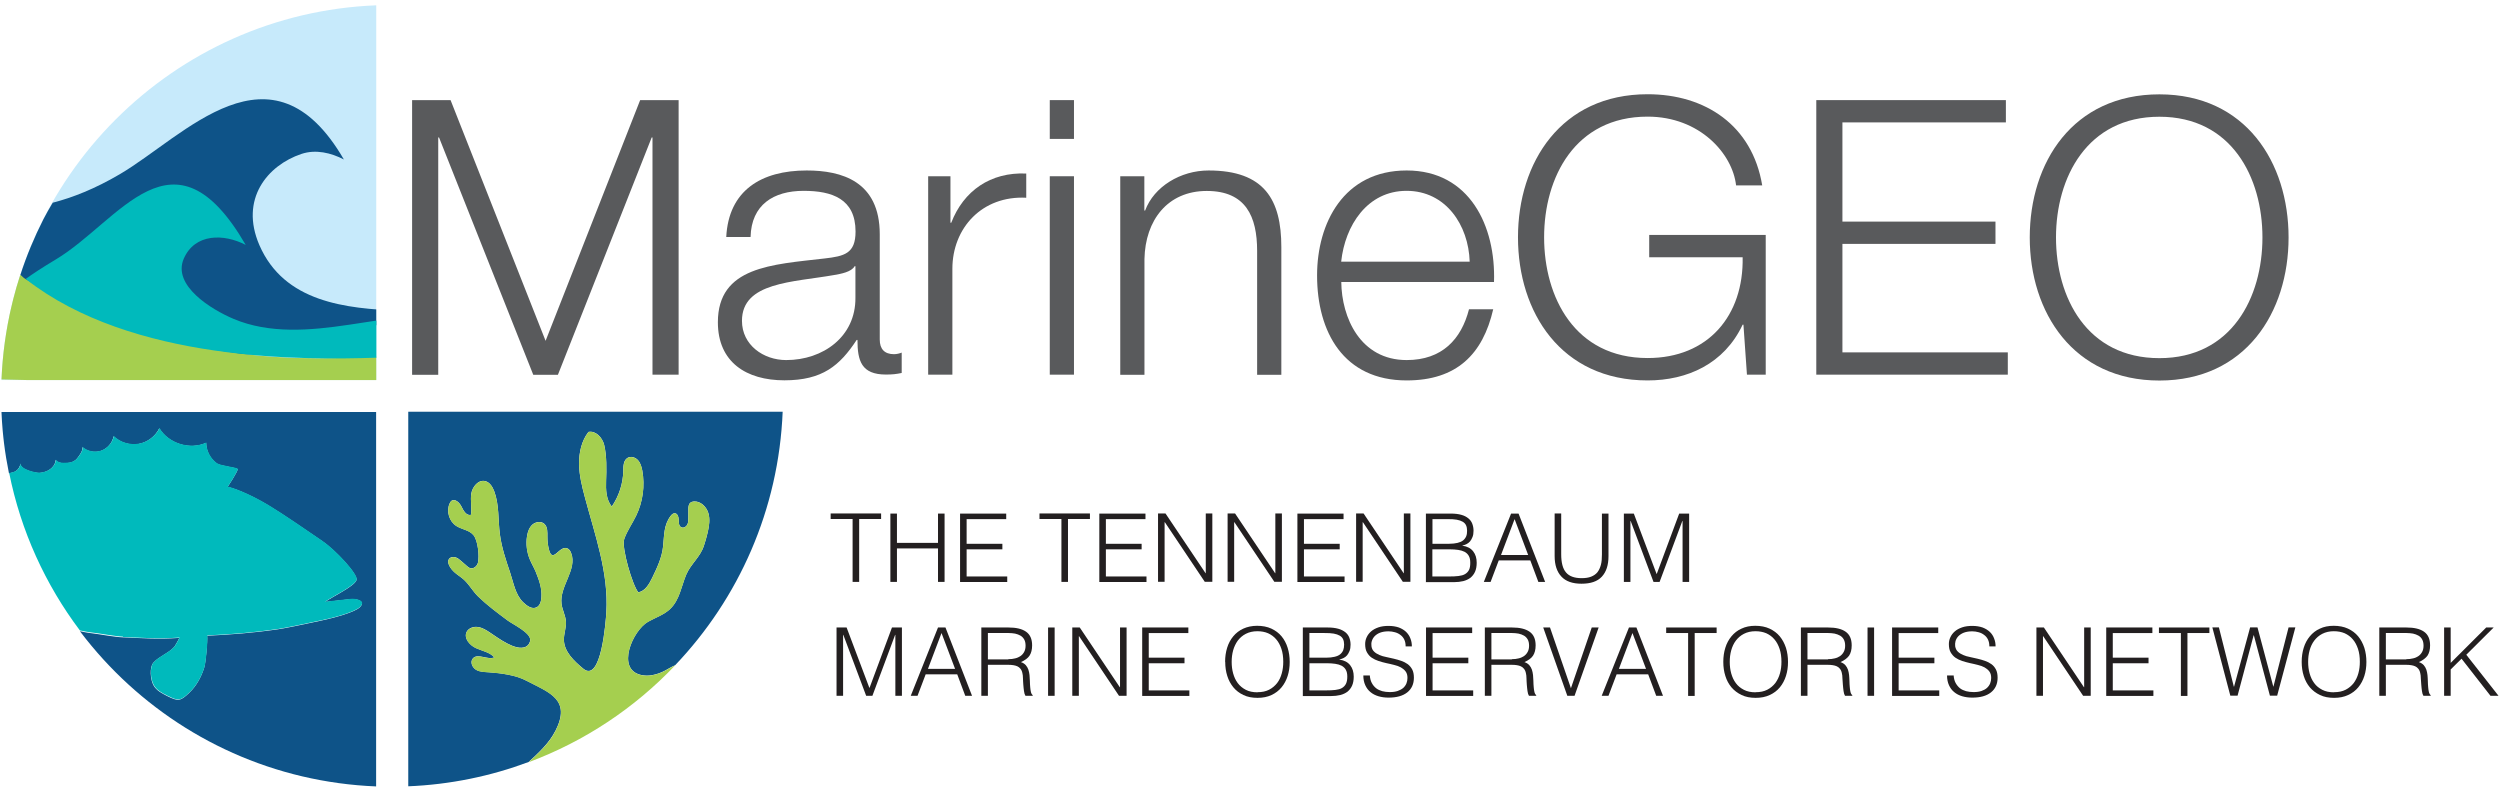<?xml version="1.0" encoding="UTF-8"?><svg id="Layer_1" xmlns="http://www.w3.org/2000/svg" xmlns:xlink="http://www.w3.org/1999/xlink" viewBox="0 0 221 70"><defs><clipPath id="clippath"><path d="m33.26,36.39H.13c.72,17.98,15.15,32.41,33.13,33.13v-33.13Z" fill="none"/></clipPath><clipPath id="clippath-1"><path d="m36.09,36.4v33.13c17.98-.72,32.41-15.15,33.13-33.13h-33.13Z" fill="none"/></clipPath><clipPath id="clippath-2"><path d="m33.26,33.6H.13C.85,15.62,15.29,1.18,33.26.47v33.13Z" fill="none"/></clipPath></defs><path d="m73.43,45.39h4.46v.49h-1.94v5.56h-.58v-5.56h-1.94v-.49Z" fill="#231f20"/><path d="m78.71,51.44v-6.04h.58v2.59h3.63v-2.59h.58v6.04h-.58v-2.96h-3.63v2.96h-.58Z" fill="#231f20"/><path d="m84.87,51.44v-6.04h4.08v.49h-3.5v2.18h3.16v.49h-3.16v2.4h3.59v.49h-4.17Z" fill="#231f20"/><path d="m91.89,45.39h4.46v.49h-1.94v5.56h-.58v-5.56h-1.94v-.49Z" fill="#231f20"/><path d="m97.18,51.44v-6.04h4.08v.49h-3.5v2.18h3.16v.49h-3.16v2.4h3.59v.49h-4.17Z" fill="#231f20"/><path d="m102.97,46.16h-.02v5.27h-.58v-6.04h.66l3.54,5.28h.02v-5.28h.58v6.04h-.67l-3.53-5.27Z" fill="#231f20"/><path d="m109.12,46.16h-.02v5.27h-.58v-6.04h.66l3.54,5.28h.02v-5.28h.58v6.04h-.67l-3.53-5.27Z" fill="#231f20"/><path d="m114.69,51.44v-6.04h4.08v.49h-3.5v2.18h3.16v.49h-3.16v2.4h3.59v.49h-4.17Z" fill="#231f20"/><path d="m120.48,46.16h-.02v5.27h-.58v-6.04h.66l3.54,5.28h.02v-5.28h.58v6.04h-.67l-3.53-5.27Z" fill="#231f20"/><path d="m126.05,51.44v-6.04h2.21c.36,0,.67.04.92.11.26.07.46.18.62.31.16.13.28.29.35.48.07.19.11.39.11.62s-.03.4-.09.55c-.06.15-.13.28-.22.39-.09.1-.2.19-.31.24-.12.06-.24.1-.36.12v.02c.43.06.74.23.95.5s.31.6.31,1.01c0,.31-.05.58-.15.8-.1.22-.24.39-.41.53-.18.13-.39.23-.63.29-.25.06-.52.09-.8.09h-2.51Zm.58-3.37h1.46c.3,0,.55-.03.76-.08.2-.05.37-.12.49-.22.12-.1.21-.22.27-.36s.08-.31.08-.49-.03-.35-.09-.48-.16-.24-.3-.32-.31-.14-.53-.18c-.22-.04-.49-.05-.8-.05h-1.34v2.18Zm0,2.89h1.47c.32,0,.59-.01.83-.04.24-.03.43-.08.58-.17.15-.09.27-.21.35-.37.08-.16.11-.37.11-.63s-.04-.45-.13-.61-.21-.27-.37-.36c-.16-.08-.35-.14-.57-.17-.22-.03-.47-.05-.74-.05h-1.54v2.4Z" fill="#231f20"/><path d="m131.17,51.44l2.41-6.04h.66l2.35,6.04h-.6l-.71-1.9h-2.79l-.72,1.9h-.6Zm1.52-2.38h2.4l-1.2-3.17-1.2,3.17Z" fill="#231f20"/><path d="m137.43,45.39h.58v3.6c0,.75.14,1.29.43,1.62.28.33.74.5,1.37.5.33,0,.61-.04.84-.13.23-.09.42-.22.56-.39.14-.18.24-.4.31-.66s.09-.57.09-.93v-3.6h.58v3.77c0,.79-.2,1.39-.59,1.81s-.99.62-1.79.62-1.4-.21-1.79-.64c-.39-.42-.59-1.02-.59-1.8v-3.77Z" fill="#231f20"/><path d="m143.55,51.44v-6.04h.88l2.01,5.33h.02l1.98-5.33h.88v6.04h-.58v-5.39h-.02l-2.01,5.39h-.54l-2.02-5.39h-.02v5.39h-.58Z" fill="#231f20"/><path d="m73.95,61.51v-6.04h.89l2.01,5.33h.02l1.98-5.33h.88v6.04h-.58v-5.39h-.02l-2.01,5.39h-.55l-2.02-5.39h-.02v5.39h-.58Z" fill="#231f20"/><path d="m80.51,61.51l2.41-6.04h.66l2.35,6.04h-.6l-.71-1.9h-2.79l-.72,1.9h-.6Zm1.52-2.38h2.4l-1.2-3.17-1.2,3.17Z" fill="#231f20"/><path d="m87.33,58.76v2.75h-.58v-6.04h2.4c.68,0,1.19.12,1.55.37s.54.65.54,1.21c0,.38-.08.68-.23.91s-.41.41-.76.57c.18.06.32.15.43.27.1.12.18.25.23.4.05.15.08.31.1.48.01.17.02.33.03.49,0,.23.02.42.03.57.01.15.03.27.05.37.02.1.04.17.07.22.03.05.06.09.1.12v.06h-.64c-.06-.1-.11-.24-.13-.42-.03-.18-.04-.37-.06-.56-.01-.2-.03-.39-.03-.57s-.02-.34-.05-.45c-.03-.16-.09-.29-.17-.39s-.17-.17-.28-.22c-.11-.05-.23-.08-.36-.1-.13-.02-.27-.03-.41-.03h-1.82Zm1.81-.49c.22,0,.42-.02.6-.07.18-.04.35-.12.48-.21.14-.1.24-.22.32-.37.08-.15.12-.33.12-.54,0-.22-.04-.41-.12-.55s-.19-.26-.33-.34-.3-.14-.48-.18c-.18-.03-.37-.05-.56-.05h-1.84v2.33h1.81Z" fill="#231f20"/><path d="m92.65,61.51v-6.04h.58v6.04h-.58Z" fill="#231f20"/><path d="m95.39,56.24h-.02v5.27h-.58v-6.04h.66l3.54,5.28h.02v-5.28h.58v6.04h-.67l-3.53-5.27Z" fill="#231f20"/><path d="m100.97,61.51v-6.04h4.08v.49h-3.5v2.18h3.16v.49h-3.16v2.4h3.59v.49h-4.17Z" fill="#231f20"/><path d="m108.3,58.5c0-.44.06-.86.18-1.24.12-.39.3-.72.54-1.01.24-.29.54-.52.89-.68s.76-.25,1.22-.25.9.08,1.26.25c.36.17.66.39.9.68s.42.63.54,1.02c.12.39.18.8.18,1.25s-.06.85-.18,1.23c-.12.38-.3.72-.54,1.01s-.54.52-.89.68c-.36.17-.77.25-1.24.25s-.89-.08-1.24-.25c-.36-.17-.66-.4-.89-.68s-.42-.62-.54-1.01c-.12-.38-.18-.79-.18-1.23Zm2.86,2.69c.4,0,.74-.07,1.03-.22s.52-.35.71-.59c.19-.25.32-.53.41-.86.09-.32.13-.66.13-1.02,0-.42-.05-.8-.16-1.13-.11-.33-.26-.62-.46-.85-.2-.24-.44-.41-.72-.54-.28-.12-.6-.18-.95-.18-.39,0-.73.08-1.02.23-.29.15-.52.35-.71.6-.18.25-.32.54-.41.86-.09.33-.13.66-.13,1.02s.04.7.13,1.02.22.61.41.86c.19.25.42.44.71.59s.63.22,1.04.22Z" fill="#231f20"/><path d="m115.17,61.51v-6.04h2.21c.36,0,.66.04.92.11.26.07.46.18.63.31.16.13.28.29.35.48s.11.39.11.62-.03.4-.09.55c-.06.15-.13.28-.22.39-.09.1-.2.19-.31.24-.12.06-.24.1-.36.12v.02c.43.06.74.23.95.5s.31.6.31,1.01c0,.31-.05.58-.15.8-.1.22-.24.39-.41.53-.18.13-.39.23-.63.29-.25.06-.52.09-.81.09h-2.5Zm.58-3.37h1.47c.3,0,.55-.03.76-.08.21-.05.37-.12.49-.22.12-.1.21-.22.27-.36.05-.14.08-.31.08-.49s-.03-.35-.09-.48-.16-.24-.3-.32-.31-.14-.53-.18c-.22-.04-.49-.05-.81-.05h-1.34v2.18Zm0,2.89h1.47c.32,0,.6-.01.83-.04.24-.03.43-.08.58-.17.15-.09.27-.21.35-.37s.12-.37.12-.63-.04-.45-.13-.61c-.08-.15-.21-.27-.37-.36-.16-.08-.35-.14-.57-.17-.22-.03-.47-.05-.74-.05h-1.54v2.4Z" fill="#231f20"/><path d="m121.09,59.7c.02.27.08.5.18.68.1.19.23.34.38.46s.34.2.54.26c.21.05.42.08.66.08.27,0,.51-.03.71-.1.2-.07.36-.16.49-.27.12-.11.22-.25.28-.4.06-.15.09-.31.09-.48,0-.24-.05-.42-.16-.57-.11-.15-.25-.26-.42-.36-.17-.09-.37-.17-.6-.22-.22-.06-.46-.11-.69-.16-.24-.05-.47-.12-.69-.19-.22-.07-.42-.17-.6-.29s-.31-.28-.42-.47-.16-.44-.16-.73c0-.21.04-.41.13-.6.09-.2.22-.37.39-.52.17-.15.39-.27.65-.36.26-.09.56-.13.9-.13s.65.05.91.14c.26.1.47.23.64.39.17.17.3.36.38.58.09.22.13.45.13.7h-.55c0-.23-.04-.43-.12-.6-.08-.17-.2-.31-.34-.41-.14-.11-.3-.19-.49-.24-.18-.05-.37-.08-.56-.08-.3,0-.54.04-.75.12s-.36.19-.48.31c-.12.13-.2.27-.25.43-.05.16-.05.31-.03.47.03.2.11.35.24.47.12.12.28.21.46.29s.38.14.6.18c.22.05.44.1.67.15.23.05.45.12.66.19.21.07.4.17.57.29.16.12.3.28.4.47.1.19.15.43.15.73,0,.56-.2.99-.59,1.3-.39.31-.94.46-1.65.46-.32,0-.62-.04-.89-.12-.27-.08-.51-.2-.71-.37-.2-.16-.35-.37-.46-.61s-.17-.53-.17-.86h.56Z" fill="#231f20"/><path d="m126.06,61.51v-6.04h4.08v.49h-3.5v2.18h3.16v.49h-3.16v2.4h3.59v.49h-4.17Z" fill="#231f20"/><path d="m131.84,58.76v2.75h-.58v-6.04h2.4c.68,0,1.19.12,1.55.37s.54.65.54,1.21c0,.38-.08.68-.23.91s-.41.41-.76.57c.18.06.32.15.43.27.1.12.18.25.23.4.05.15.08.31.1.48.01.17.02.33.03.49,0,.23.02.42.03.57.01.15.03.27.05.37.02.1.04.17.07.22.03.05.06.09.1.12v.06h-.64c-.06-.1-.11-.24-.13-.42-.03-.18-.04-.37-.06-.56-.01-.2-.03-.39-.03-.57s-.02-.34-.05-.45c-.03-.16-.09-.29-.17-.39s-.17-.17-.28-.22c-.11-.05-.23-.08-.36-.1-.13-.02-.27-.03-.41-.03h-1.82Zm1.81-.49c.22,0,.42-.02.6-.07.18-.04.35-.12.48-.21.14-.1.24-.22.32-.37.08-.15.12-.33.12-.54,0-.22-.04-.41-.12-.55s-.19-.26-.33-.34-.3-.14-.48-.18c-.18-.03-.37-.05-.56-.05h-1.84v2.33h1.81Z" fill="#231f20"/><path d="m136.41,55.47h.61l1.85,5.37,1.84-5.37h.61l-2.13,6.04h-.64l-2.13-6.04Z" fill="#231f20"/><path d="m141.59,61.51l2.41-6.04h.66l2.35,6.04h-.6l-.71-1.9h-2.79l-.72,1.9h-.6Zm1.52-2.38h2.4l-1.2-3.17-1.2,3.17Z" fill="#231f20"/><path d="m147.29,55.47h4.46v.49h-1.94v5.56h-.58v-5.56h-1.94v-.49Z" fill="#231f20"/><path d="m152.34,58.5c0-.44.06-.86.18-1.24.12-.39.3-.72.54-1.01.24-.29.53-.52.89-.68.35-.17.76-.25,1.22-.25s.9.08,1.26.25.66.39.9.68c.24.29.42.63.55,1.02.12.39.18.8.18,1.25s-.06.85-.18,1.23c-.12.38-.3.72-.54,1.01-.24.29-.54.52-.9.68-.36.17-.77.25-1.24.25s-.89-.08-1.24-.25c-.36-.17-.66-.4-.9-.68-.24-.29-.42-.62-.54-1.01-.12-.38-.18-.79-.18-1.23Zm2.86,2.69c.4,0,.74-.07,1.03-.22.29-.15.52-.35.71-.59.18-.25.32-.53.41-.86.09-.32.13-.66.13-1.02,0-.42-.05-.8-.16-1.13s-.26-.62-.46-.85c-.2-.24-.44-.41-.72-.54-.29-.12-.6-.18-.96-.18-.39,0-.73.08-1.02.23-.29.15-.52.35-.71.6-.19.25-.32.54-.41.86-.09.33-.13.66-.13,1.02s.04.7.13,1.02.22.61.41.86c.18.25.42.44.71.59s.63.22,1.04.22Z" fill="#231f20"/><path d="m159.78,58.76v2.75h-.58v-6.04h2.4c.68,0,1.19.12,1.55.37.36.25.54.65.54,1.21,0,.38-.08.68-.23.91-.16.22-.41.41-.76.57.18.06.32.15.43.27.1.12.18.25.23.4.05.15.08.31.1.48s.02.33.03.49c0,.23.02.42.03.57.01.15.03.27.05.37.02.1.04.17.07.22.03.05.06.09.1.12v.06h-.64c-.06-.1-.11-.24-.13-.42-.03-.18-.04-.37-.06-.56-.01-.2-.03-.39-.04-.57,0-.18-.02-.34-.05-.45-.03-.16-.09-.29-.17-.39-.08-.1-.17-.17-.28-.22-.11-.05-.23-.08-.36-.1s-.27-.03-.41-.03h-1.82Zm1.81-.49c.21,0,.42-.02.6-.07.19-.04.35-.12.48-.21s.24-.22.32-.37c.08-.15.12-.33.12-.54,0-.22-.04-.41-.12-.55-.08-.15-.19-.26-.33-.34-.14-.08-.3-.14-.48-.18-.18-.03-.37-.05-.56-.05h-1.84v2.33h1.81Z" fill="#231f20"/><path d="m165.09,61.51v-6.04h.58v6.04h-.58Z" fill="#231f20"/><path d="m167.26,61.51v-6.04h4.08v.49h-3.5v2.18h3.16v.49h-3.16v2.4h3.59v.49h-4.17Z" fill="#231f20"/><path d="m172.7,59.7c.02.27.08.5.18.68s.23.34.38.46.34.2.54.26c.21.05.42.08.66.08.27,0,.51-.03.71-.1.2-.07.36-.16.48-.27.12-.11.22-.25.28-.4s.09-.31.09-.48c0-.24-.05-.42-.16-.57s-.25-.26-.42-.36c-.17-.09-.37-.17-.6-.22-.22-.06-.46-.11-.69-.16-.24-.05-.46-.12-.69-.19-.22-.07-.42-.17-.6-.29-.17-.12-.31-.28-.42-.47-.11-.19-.16-.44-.16-.73,0-.21.04-.41.13-.6.09-.2.22-.37.39-.52s.39-.27.65-.36c.26-.09.56-.13.9-.13s.65.05.91.14c.26.1.47.23.64.39s.3.36.38.58c.09.22.13.45.13.7h-.55c0-.23-.04-.43-.12-.6s-.2-.31-.34-.41c-.14-.11-.3-.19-.49-.24-.18-.05-.37-.08-.56-.08-.29,0-.54.04-.75.12-.2.08-.36.19-.48.31-.12.13-.2.27-.25.43-.04.16-.05.31-.03.47.04.2.11.35.24.47.12.12.28.21.46.29s.38.14.6.18c.22.05.44.1.67.15.23.05.45.12.66.19.21.07.4.17.57.29.17.12.3.28.4.47.1.19.15.43.15.73,0,.56-.2.99-.59,1.3-.39.31-.94.46-1.65.46-.32,0-.61-.04-.89-.12-.27-.08-.51-.2-.71-.37-.2-.16-.35-.37-.46-.61-.11-.24-.17-.53-.17-.86h.56Z" fill="#231f20"/><path d="m180.62,56.24h-.02v5.27h-.58v-6.04h.66l3.54,5.28h.02v-5.28h.58v6.04h-.67l-3.53-5.27Z" fill="#231f20"/><path d="m186.19,61.51v-6.04h4.08v.49h-3.5v2.18h3.16v.49h-3.16v2.4h3.59v.49h-4.17Z" fill="#231f20"/><path d="m190.85,55.47h4.46v.49h-1.94v5.56h-.58v-5.56h-1.94v-.49Z" fill="#231f20"/><path d="m200.95,60.7h.02l1.34-5.24h.6l-1.61,6.04h-.64l-1.42-5.34h-.02l-1.42,5.34h-.64l-1.59-6.04h.58l1.32,5.24h.02l1.42-5.24h.65l1.4,5.24Z" fill="#231f20"/><path d="m203.47,58.5c0-.44.06-.86.18-1.24.12-.39.3-.72.54-1.01.24-.29.53-.52.89-.68.35-.17.76-.25,1.22-.25s.9.08,1.26.25.66.39.9.68c.24.29.42.63.55,1.02.12.39.18.8.18,1.25s-.06.85-.18,1.23c-.12.38-.3.72-.54,1.01-.24.29-.54.52-.9.68-.36.17-.77.25-1.24.25s-.89-.08-1.24-.25c-.36-.17-.66-.4-.9-.68-.24-.29-.42-.62-.54-1.01-.12-.38-.18-.79-.18-1.23Zm2.86,2.69c.4,0,.74-.07,1.03-.22.29-.15.52-.35.71-.59.18-.25.32-.53.41-.86.09-.32.13-.66.13-1.02,0-.42-.05-.8-.16-1.13s-.26-.62-.46-.85c-.2-.24-.44-.41-.72-.54-.29-.12-.6-.18-.96-.18-.39,0-.73.08-1.02.23-.29.15-.52.35-.71.6-.19.25-.32.54-.41.86-.09.33-.13.66-.13,1.02s.04.7.13,1.02.22.61.41.86c.18.25.42.44.71.59s.63.22,1.04.22Z" fill="#231f20"/><path d="m210.91,58.76v2.75h-.58v-6.04h2.4c.68,0,1.19.12,1.55.37.36.25.54.65.54,1.21,0,.38-.08.68-.23.91-.16.22-.41.41-.76.57.18.06.32.15.43.27.1.12.18.25.23.4.05.15.08.31.1.48s.02.33.03.49c0,.23.02.42.03.57.01.15.03.27.05.37.02.1.04.17.07.22.03.05.06.09.1.12v.06h-.64c-.06-.1-.11-.24-.13-.42-.03-.18-.04-.37-.06-.56-.01-.2-.03-.39-.04-.57,0-.18-.02-.34-.05-.45-.03-.16-.09-.29-.17-.39-.08-.1-.17-.17-.28-.22-.11-.05-.23-.08-.36-.1s-.27-.03-.41-.03h-1.82Zm1.81-.49c.21,0,.42-.02.6-.07.19-.04.35-.12.48-.21s.24-.22.32-.37c.08-.15.12-.33.12-.54,0-.22-.04-.41-.12-.55-.08-.15-.19-.26-.33-.34-.14-.08-.3-.14-.48-.18-.18-.03-.37-.05-.56-.05h-1.84v2.33h1.81Z" fill="#231f20"/><path d="m216.06,61.51v-6.04h.58v3.13l3.14-3.13h.66l-2.42,2.41,2.85,3.63h-.71l-2.56-3.28-.96.95v2.33h-.58Z" fill="#231f20"/><path d="m36.43,8.85h3.4l8.4,21.28,8.36-21.28h3.4v24.27h-2.31V12.15h-.07l-8.29,20.98h-2.18l-8.33-20.98h-.07v20.98h-2.31V8.85Z" fill="#595a5c"/><path d="m64.2,20.95c.21-4.11,3.09-5.88,7.11-5.88,3.09,0,6.46.95,6.46,5.64v9.31c0,.82.41,1.29,1.26,1.29.24,0,.51-.07.68-.14v1.8c-.48.1-.82.14-1.39.14-2.18,0-2.52-1.22-2.52-3.06h-.07c-1.5,2.28-3.03,3.57-6.39,3.57s-5.88-1.6-5.88-5.13c0-4.93,4.79-5.1,9.42-5.64,1.77-.2,2.75-.44,2.75-2.38,0-2.89-2.07-3.6-4.59-3.6-2.65,0-4.62,1.22-4.69,4.08h-2.14Zm11.42,2.58h-.07c-.27.51-1.22.68-1.8.78-3.64.65-8.16.61-8.16,4.05,0,2.14,1.9,3.47,3.91,3.47,3.26,0,6.15-2.07,6.12-5.51v-2.79Z" fill="#595a5c"/><path d="m82.05,15.58h1.97v4.11h.07c1.09-2.82,3.47-4.49,6.63-4.35v2.14c-3.88-.2-6.53,2.65-6.53,6.29v9.35h-2.14V15.58Z" fill="#595a5c"/><path d="m92.8,8.85h2.14v3.43h-2.14v-3.43Zm0,6.73h2.14v17.54h-2.14V15.58Z" fill="#595a5c"/><path d="m99.02,15.58h2.14v3.03h.07c.78-2.11,3.13-3.54,5.61-3.54,4.93,0,6.43,2.58,6.43,6.77v11.29h-2.14v-10.95c0-3.03-.99-5.3-4.45-5.3s-5.44,2.58-5.51,6.02v10.23h-2.14V15.58Z" fill="#595a5c"/><path d="m118.57,24.93c.03,3.13,1.67,6.9,5.78,6.9,3.13,0,4.83-1.84,5.51-4.49h2.14c-.92,3.98-3.23,6.29-7.65,6.29-5.58,0-7.92-4.28-7.92-9.28,0-4.62,2.35-9.28,7.92-9.28s7.89,4.93,7.72,9.86h-13.5Zm11.35-1.8c-.1-3.23-2.11-6.26-5.58-6.26s-5.44,3.06-5.78,6.26h11.35Z" fill="#595a5c"/><path d="m156.1,33.12h-1.67l-.31-4.42h-.07c-1.63,3.47-4.9,4.93-8.4,4.93-7.65,0-11.46-6.02-11.46-12.65s3.81-12.65,11.46-12.65c5.1,0,9.25,2.75,10.13,8.06h-2.31c-.31-2.79-3.2-6.08-7.82-6.08-6.42,0-9.15,5.37-9.15,10.67s2.72,10.67,9.15,10.67c5.37,0,8.5-3.77,8.4-8.91h-8.26v-1.97h10.3v12.34Z" fill="#595a5c"/><path d="m160.56,8.85h16.76v1.97h-14.45v8.77h13.53v1.97h-13.53v9.59h14.62v1.97h-16.93V8.85Z" fill="#595a5c"/><path d="m190.89,8.34c7.62,0,11.42,6.02,11.42,12.65s-3.81,12.65-11.42,12.65-11.46-6.02-11.46-12.65,3.81-12.65,11.46-12.65Zm0,23.32c6.39,0,9.11-5.37,9.11-10.67s-2.72-10.67-9.11-10.67-9.14,5.37-9.14,10.67,2.72,10.67,9.14,10.67Z" fill="#595a5c"/><path d="m33.26,33.6H.13C.85,15.62,15.29,1.18,33.26.47v33.13Z" fill="#c7eafb"/><g clip-path="url(#clippath)"><path d="m.13,36.39c.07,1.86.3,3.67.66,5.44.04,0,.08,0,.12-.01.18-.03.35-.08.5-.18.22-.15.37-.4.39-.66-.04.54,1.35.85,1.69.83.66-.04,1.37-.44,1.43-1.15.14.22.43.29.69.28.44,0,.73,0,1.08-.28.15-.11.78-.96.56-1.15.44.4,1.11.54,1.67.35.57-.19,1.01-.7,1.12-1.29.57.55,1.42.81,2.2.68s1.49-.67,1.84-1.38c.82,1.35,2.71,1.94,4.14,1.28,0,.71.37,1.42.95,1.83.31.22,1.76.35,1.83.5.06.13-.87,1.56-.89,1.56.46.1,1.83.57,3.63,1.65,1.33.8,3.49,2.3,4.74,3.15,1.22.83,3.2,2.98,3.03,3.45-.2.55-2.1,1.44-2.79,1.93.74-.08,1.48-.17,2.23-.25.53-.06,1.43.15.86.71-.48.47-2.43.97-3.37,1.17-.86.18-3.08.67-3.93.79-2.05.3-4.13.46-6.2.56.05.52-.12,2.37-.26,2.82-.26.83-.69,1.62-1.32,2.22-.78.75-.98.78-1.95.29-.46-.23-.96-.49-1.21-.95-.27-.49-.39-1.58.01-2.02.54-.58,1.36-.82,1.86-1.42.05-.06.44-.75.4-.75-1.93.14-3.16.02-4.99-.05-.76-.03-2.05-.28-2.8-.37-.32-.03-.67-.11-1.02-.18,6.04,8.02,15.5,13.33,26.22,13.76v-33.13H.13Z" fill="#0e5388"/><path d="m10.87,56.31c1.83.07,3.06.19,4.99.05.04,0-.35.69-.4.75-.5.6-1.32.84-1.86,1.42-.4.43-.29,1.53-.01,2.02.25.46.74.72,1.21.95.97.49,1.17.46,1.95-.29.63-.6,1.06-1.4,1.32-2.22.14-.45.31-2.3.26-2.82,2.07-.09,4.15-.26,6.2-.56.86-.12,3.07-.62,3.93-.79.94-.19,2.89-.7,3.37-1.17.57-.56-.33-.77-.86-.71-.74.08-1.48.17-2.23.25.7-.49,2.59-1.38,2.79-1.93.17-.46-1.82-2.62-3.03-3.45-1.25-.85-3.41-2.35-4.74-3.15-1.79-1.07-3.17-1.55-3.63-1.65.03,0,.95-1.42.89-1.56-.06-.15-1.51-.28-1.83-.5-.58-.41-.95-1.12-.95-1.83-1.44.66-3.33.08-4.14-1.28-.35.72-1.06,1.25-1.84,1.38s-1.63-.12-2.2-.68c-.11.59-.56,1.1-1.12,1.29-.57.19-1.23.05-1.67-.35.22.2-.41,1.04-.56,1.15-.35.27-.64.27-1.08.28-.26,0-.55-.06-.69-.28-.06.72-.77,1.11-1.43,1.15-.34.02-1.73-.29-1.69-.83-.02.26-.17.52-.39.66-.15.1-.33.15-.5.18-.04,0-.08,0-.12.01,1.03,5.15,3.21,9.89,6.25,13.93.35.07.7.15,1.02.18.75.08,2.05.34,2.8.37Z" fill="#00babc"/></g><g clip-path="url(#clippath-1)"><path d="m49.09,64.63c1.43-2.8-.51-3.4-2.6-4.48-.92-.48-2.23-.65-3.26-.72-.39-.03-.8-.02-1.14-.22-.34-.2-.55-.68-.3-.99.42-.52,1.3.15,1.91-.11-.41-.46-1.07-.56-1.63-.82s-1.09-.88-.82-1.43c.18-.35.63-.5,1.02-.43.39.06.73.28,1.06.5.69.45,2.24,1.65,3.13,1.25.24-.11.4-.36.41-.62.01-.64-1.51-1.36-1.99-1.71-.9-.67-1.81-1.34-2.62-2.13-.45-.44-.75-.99-1.19-1.42-.44-.42-.95-.62-1.29-1.18-.13-.21-.23-.48-.1-.69.11-.18.36-.23.57-.17s.37.2.53.34c.16.14.32.28.48.42.09.08.19.17.31.2.3.09.6-.18.68-.48.14-.58,0-1.94-.38-2.42-.36-.46-1.03-.51-1.52-.82-.64-.4-.91-1.29-.61-1.98.04-.09.09-.18.16-.24.32-.24.73.15.9.51.17.36.44.82.83.72.1-.62-.06-1.25.03-1.87.1-.62.63-1.26,1.24-1.11.39.1.63.49.78.87.46,1.21.34,2.55.51,3.83.15,1.16.53,2.27.9,3.37.3.89.46,1.95,1.15,2.63.33.32.79.66,1.2.45.3-.15.4-.54.42-.88.06-.8-.2-1.51-.5-2.25-.15-.37-.37-.72-.52-1.09-.27-.65-.36-1.38-.25-2.07.06-.38.2-.77.48-1.02.29-.25.77-.32,1.05-.06.3.27.27.74.27,1.15,0,.37.04.74.13,1.09.34,1.4.97-.5,1.7-.04.13.08.22.23.27.38.56,1.45-1.05,2.95-.85,4.49.07.54.36,1.04.39,1.59.03.53-.19,1.06-.18,1.59.02,1.05.89,1.87,1.7,2.54,1.61,1.36,2.01-4.3,2.05-4.97.21-3.5-1-6.81-1.9-10.19-.26-.96-.5-1.95-.51-2.94-.01-1,.22-2.03.83-2.82.65-.13,1.23.51,1.39,1.15.23.96.21,2.19.17,3.18-.03.79,0,1.65.5,2.27.64-.93,1-2.05,1.02-3.17,0-.41.01-.91.37-1.13.29-.18.69-.06.92.19.23.25.32.6.39.93.24,1.35.05,2.77-.55,4-.34.7-.8,1.33-1.05,2.06-.25.73.74,4.12,1.25,4.7.6-.11.95-.72,1.22-1.27.44-.91.87-1.81.97-2.81.1-.96.05-1.87.67-2.68.09-.12.21-.23.35-.23.25,0,.35.32.36.57,0,.25,0,.56.23.67.19.09.42-.03.52-.22s.1-.4.1-.61c0-.24,0-.49,0-.73,0-.23.01-.48.19-.62.08-.06.19-.09.29-.1.58-.05,1.1.44,1.28,1s.08,1.16-.05,1.73c-.09.41-.21.81-.34,1.2-.32.98-1.14,1.58-1.55,2.52-.44,1.03-.58,2.24-1.43,3.05-.55.52-1.29.76-1.95,1.13-1.36.77-2.87,4.22-.6,4.71.32.07.65.07.97.01.39-.07.78-.21,1.13-.4.3-.16.59-.35.9-.48,5.6-5.88,9.15-13.73,9.5-22.42h-33.13v33.13c3.74-.15,7.33-.9,10.67-2.15.89-.82,1.81-1.66,2.36-2.74Z" fill="#0e5388"/><path d="m59.69,58.81c-.31.14-.6.32-.9.48-.35.19-.74.33-1.13.4-.32.06-.65.06-.97-.01-2.27-.5-.76-3.94.6-4.71.66-.37,1.4-.61,1.95-1.13.85-.81.99-2.01,1.43-3.05.4-.94,1.22-1.54,1.55-2.52.13-.4.24-.8.34-1.2.13-.57.23-1.17.05-1.73s-.69-1.05-1.28-1c-.1,0-.21.03-.29.1-.18.14-.19.4-.19.62,0,.24,0,.49,0,.73,0,.21,0,.43-.1.61s-.34.31-.52.22c-.22-.11-.23-.42-.23-.67,0-.25-.11-.57-.36-.57-.15,0-.26.12-.35.23-.62.81-.57,1.73-.67,2.68-.1,1-.53,1.9-.97,2.81-.27.55-.62,1.16-1.22,1.27-.51-.58-1.51-3.97-1.25-4.7.25-.73.72-1.37,1.05-2.06.6-1.23.8-2.66.55-4-.06-.34-.15-.68-.39-.93-.23-.25-.63-.37-.92-.19-.35.22-.36.72-.37,1.13-.02,1.13-.38,2.24-1.02,3.17-.49-.62-.53-1.48-.5-2.27.04-.98.06-2.22-.17-3.18-.16-.65-.74-1.28-1.39-1.15-.61.79-.84,1.82-.83,2.82.01,1,.26,1.98.51,2.94.9,3.38,2.12,6.69,1.9,10.19-.04.67-.43,6.33-2.05,4.97-.81-.68-1.68-1.49-1.7-2.54-.01-.54.21-1.06.18-1.59-.03-.55-.33-1.05-.39-1.59-.2-1.55,1.42-3.04.85-4.49-.06-.15-.14-.29-.27-.38-.73-.46-1.36,1.44-1.7.04-.09-.36-.13-.73-.13-1.09,0-.41.03-.87-.27-1.15-.29-.26-.76-.19-1.05.06-.29.25-.42.64-.48,1.02-.11.7-.03,1.42.25,2.07.16.37.37.72.52,1.09.3.74.55,1.45.5,2.25-.02.34-.12.72-.42.88-.41.21-.87-.13-1.2-.45-.69-.67-.85-1.74-1.15-2.63-.37-1.1-.75-2.21-.9-3.37-.17-1.28-.05-2.62-.51-3.83-.14-.38-.39-.77-.78-.87-.61-.16-1.14.49-1.24,1.11-.1.62.07,1.25-.03,1.87-.39.1-.66-.36-.83-.72-.17-.36-.59-.75-.9-.51-.08.06-.13.15-.16.24-.3.69-.03,1.58.61,1.98.49.31,1.16.36,1.52.82.37.48.52,1.84.38,2.42-.07.3-.38.57-.68.48-.12-.03-.22-.12-.31-.2-.16-.14-.32-.28-.48-.42-.16-.14-.33-.28-.53-.34s-.45-.01-.57.17c-.13.21-.03.48.1.69.34.56.86.76,1.29,1.18.44.42.74.98,1.19,1.42.81.79,1.72,1.46,2.62,2.13.47.35,2,1.07,1.99,1.71,0,.26-.17.51-.41.62-.89.4-2.44-.8-3.13-1.25-.33-.22-.67-.44-1.06-.5-.39-.06-.84.08-1.02.43-.27.55.26,1.18.82,1.43s1.22.36,1.63.82c-.61.26-1.5-.41-1.91.11-.24.31-.04.79.3.99.34.2.75.19,1.14.22,1.04.07,2.34.24,3.26.72,2.09,1.09,4.04,1.69,2.6,4.48-.55,1.08-1.47,1.92-2.36,2.74,4.96-1.85,9.38-4.8,12.96-8.57Z" fill="#a5cf4f"/></g><g clip-path="url(#clippath-2)"><path d="m2.52,33.6H.13s0-.04,0-.06c.63.02,1.68.03,2.39.06Z" fill="none"/><path d="m10.58,15.39c-2.21,1.29-4.19,2.07-5.93,2.52-.28.48-.55.96-.82,1.46C9.34,8.53,20.4.98,33.26.47" fill="none"/><path d="m16.39,31.58c-1.41.04-2.99.28-4.27-.32-1.46-.68-2.97-1.15-4.38-1.95-.03-.01-.05-.03-.08-.04-1.15-.67-2.25-1.45-3.24-2.34-.5-.45-.92-.97-1.4-1.43-.2-.19-.43-.29-.63-.48-.22-.21-.34-.51-.59-.71.55-1.71,1.24-3.35,2.04-4.93.26-.49.53-.98.82-1.46,1.74-.45,3.72-1.22,5.93-2.52,5.7-3.34,13.41-12.33,19.81-1.3-1.13-.59-2.49-.92-3.76-.49-3,1.01-5.47,3.99-3.71,8.06,2.19,5.04,7.6,5.62,12.48,5.8-.09.47-.61.72-1.06.88-1.3.47-2.56.93-3.83,1.46-1.19.5-2.45.96-3.74,1.1-3.43.38-6.87.6-10.31.68-.03,0-.05,0-.08,0Z" fill="#0e5388"/><path d="m1.8,24.3c.15.13.29.27.46.37,13.94,8.15,25.57,7.02,31,6.86v2.07H2.52c-.71-.03-1.75-.03-2.39-.06.13-3.22.71-6.31,1.66-9.24Z" fill="#a5cf4f"/><rect x="75.22" y="17.93" width="5.25" height="25.31" fill="#ed1c24"/><rect x="78.54" y="24.8" width="5.25" height="25.31" fill="#ed1c24"/></g><path d="m30.83,28.71c-3.41.51-7.01.82-10.18-.52-1.97-.83-5.42-2.95-4.41-5.31.98-2.27,3.56-2.23,5.48-1.23-6.4-11.03-11.14-2.08-16.81,1.3-1.17.7-2.02,1.26-2.64,1.71,9.4,7.38,24.72,7.16,31,6.96v-3.28c-.81.12-1.62.25-2.43.37Z" fill="#00babc"/></svg>